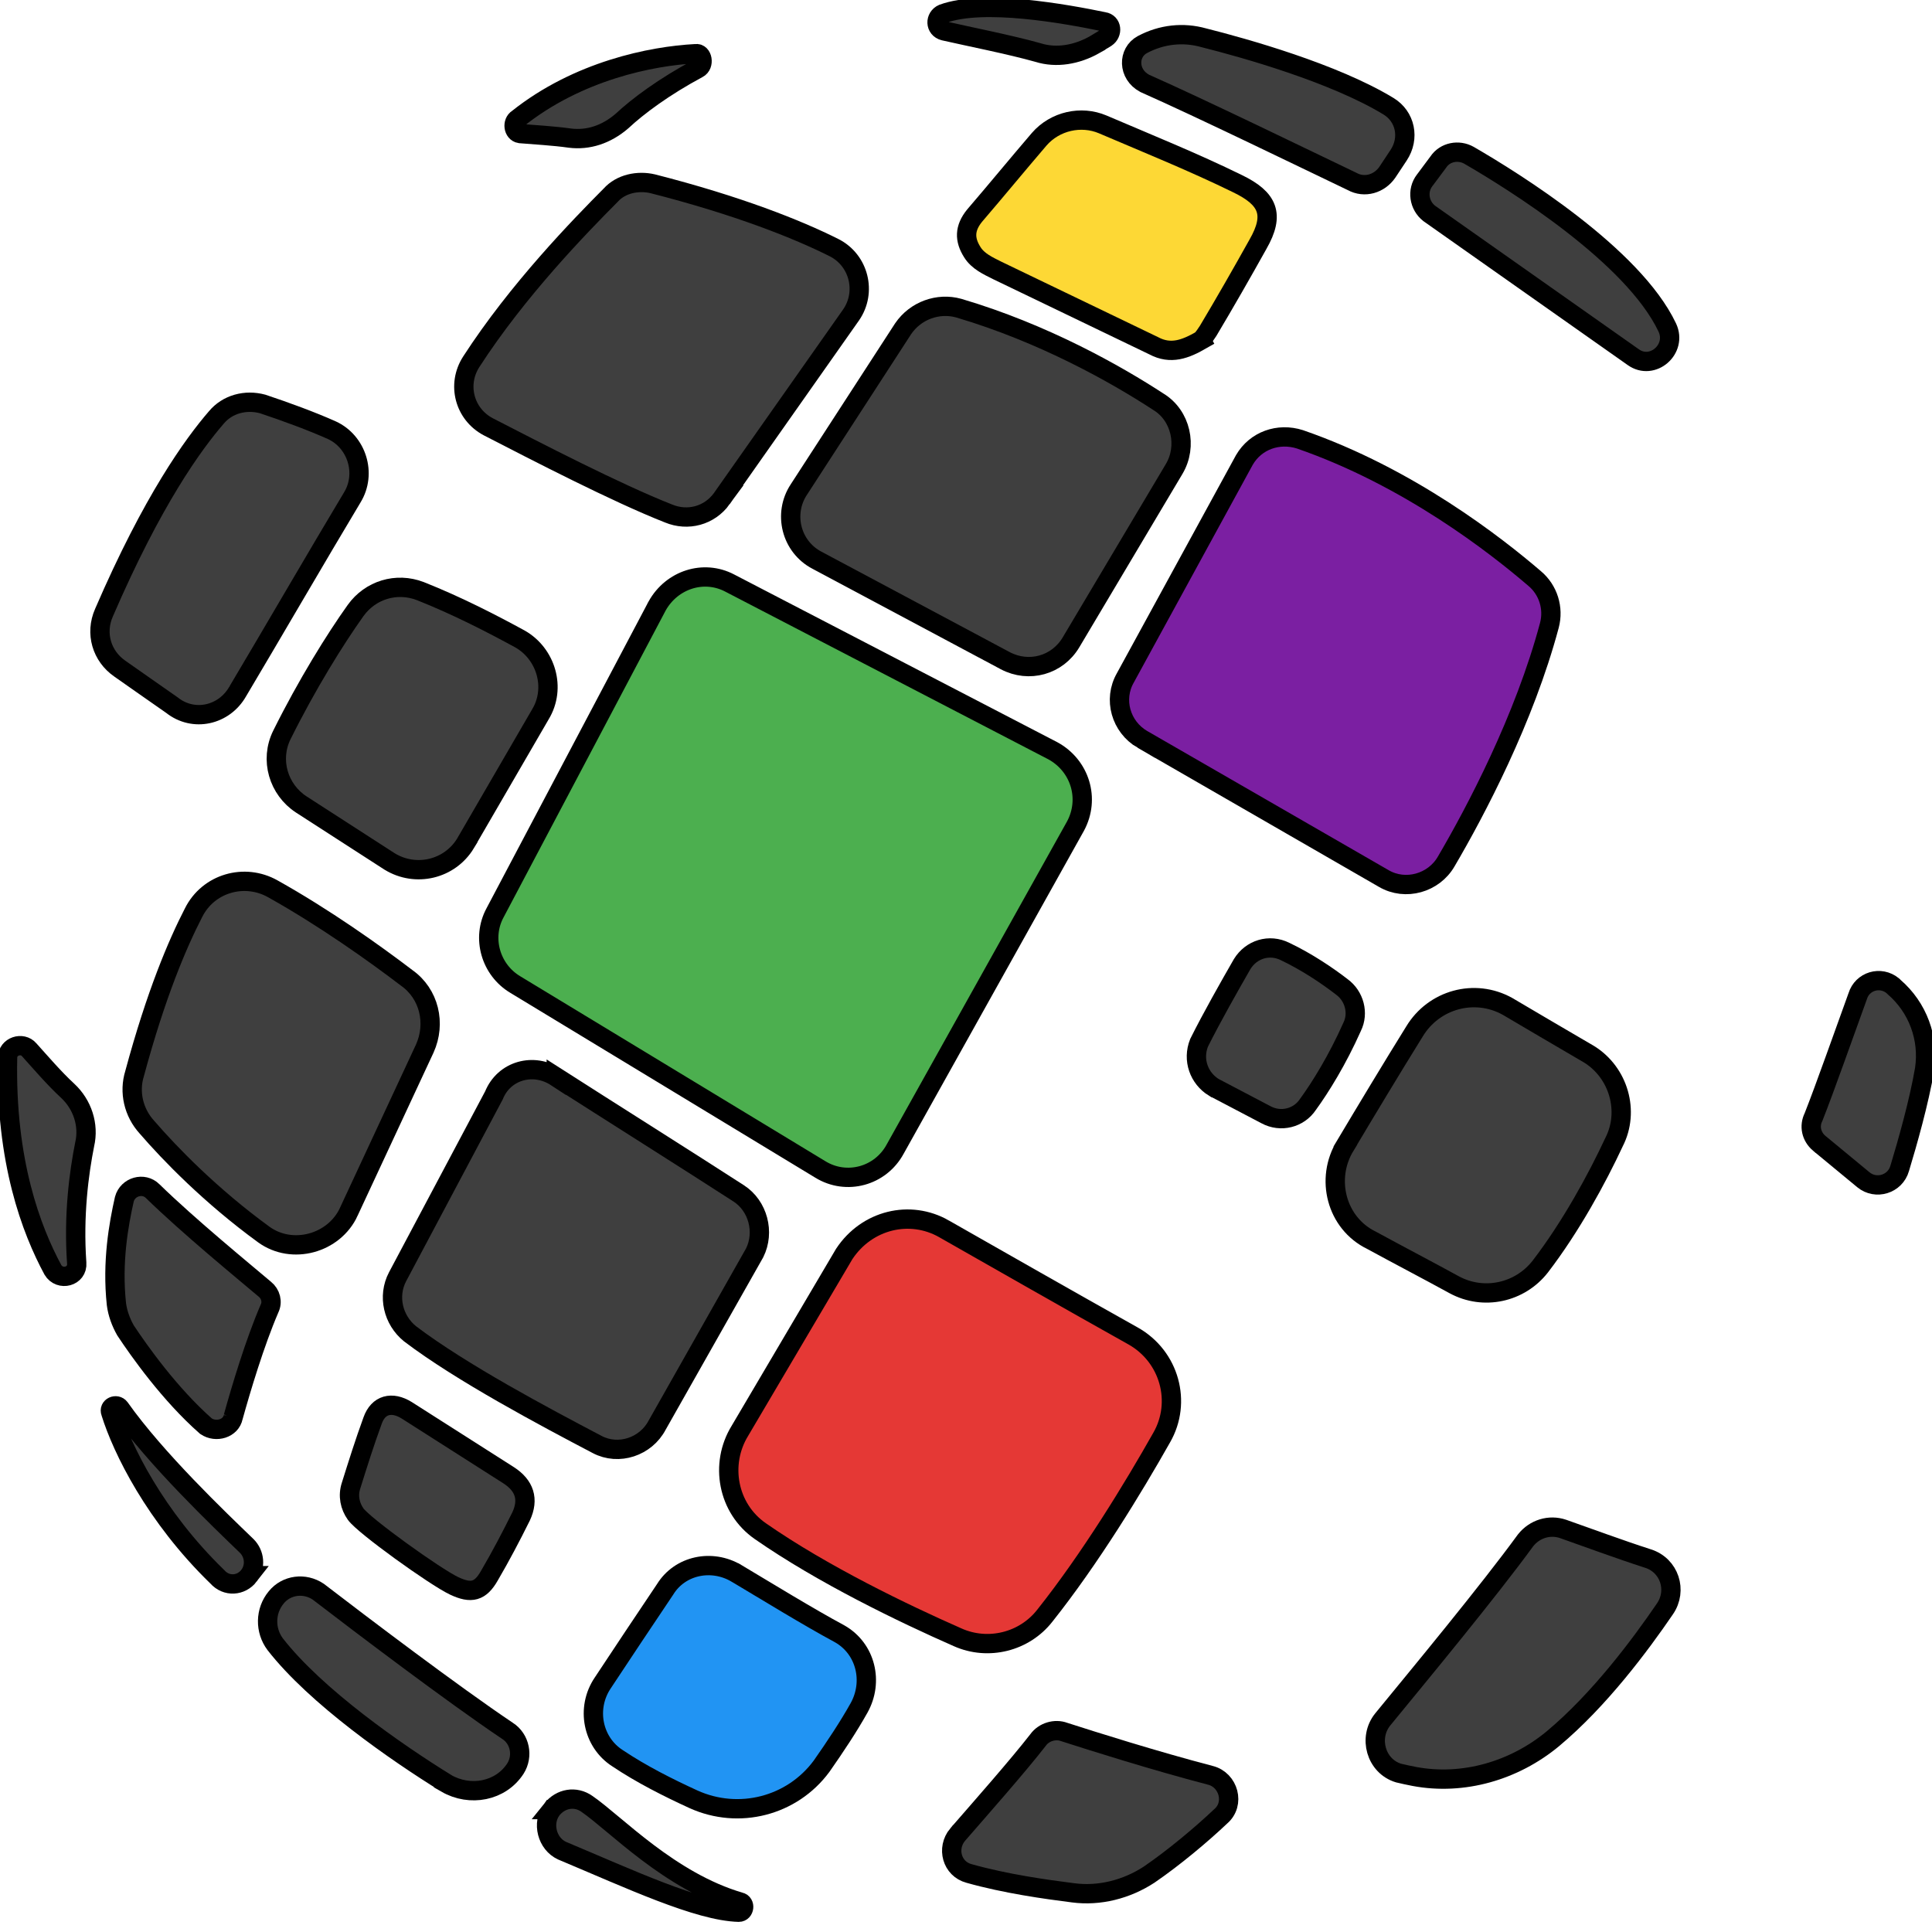 <svg width="100" height="100" xmlns="http://www.w3.org/2000/svg" fill="none">
 <g id="Layer_1">
  <title>Layer 1</title>
  <g stroke="null" id="svg_29">
   <path stroke="null" id="svg_3" fill="#3F3F3F" d="m18.407,78.367c-0.293,-0.413 -0.411,-0.945 -0.235,-1.476c0.352,-1.122 0.704,-2.244 1.115,-3.366c0.293,-0.827 0.997,-1.004 1.76,-0.532c1.76,1.122 3.521,2.244 5.281,3.366c0.822,0.531 1.056,1.24 0.646,2.126c-0.528,1.063 -1.056,2.067 -1.643,3.071c-0.469,0.827 -0.939,0.945 -1.819,0.531c-0.998,-0.472 -4.694,-3.13 -5.105,-3.72z"/>
   <path stroke="null" id="svg_4" fill="#3F3F3F" d="m42.289,28.999l9.741,5.197c1.232,0.65 2.699,0.236 3.403,-0.945l5.34,-8.976c0.704,-1.181 0.352,-2.776 -0.822,-3.484c-2.171,-1.417 -5.927,-3.543 -10.328,-4.842c-1.056,-0.295 -2.23,0.118 -2.875,1.063l-5.399,8.326c-0.822,1.24 -0.411,2.953 0.939,3.661z"/>
   <path stroke="null" id="svg_5" fill="#3F3F3F" d="m37.36,25.81l6.69,-9.508c0.821,-1.181 0.411,-2.834 -0.88,-3.484c-1.878,-0.945 -4.988,-2.185 -9.389,-3.307c-0.763,-0.177 -1.643,0 -2.171,0.591c-1.584,1.594 -4.812,4.901 -7.217,8.622c-0.763,1.181 -0.352,2.716 0.88,3.366c2.523,1.299 6.631,3.425 9.33,4.488c0.998,0.413 2.112,0.118 2.758,-0.768z"/>
   <path stroke="null" id="svg_6" fill="#3F3F3F" d="m62.827,56.281l2.699,1.417c0.763,0.413 1.702,0.177 2.171,-0.531c0.646,-0.886 1.526,-2.303 2.288,-4.016c0.352,-0.709 0.117,-1.594 -0.528,-2.067c-0.763,-0.591 -1.819,-1.299 -2.934,-1.831c-0.822,-0.413 -1.761,-0.118 -2.23,0.65c-0.645,1.122 -1.584,2.776 -2.23,4.075c-0.352,0.886 0,1.831 0.763,2.303z"/>
   <path stroke="null" id="svg_7" fill="#3F3F3F" d="m28.793,55.75c2.582,1.653 6.983,4.429 9.448,6.023c0.997,0.65 1.349,2.008 0.821,3.071l-5.046,8.917c-0.587,1.122 -1.995,1.594 -3.11,1.004c-2.699,-1.417 -7.041,-3.72 -9.682,-5.728c-0.88,-0.709 -1.174,-1.949 -0.646,-2.952l4.988,-9.389c0.528,-1.299 2.054,-1.713 3.227,-0.945z"/>
   <path stroke="null" id="svg_8" fill="#3F3F3F" d="m18.054,62.718l3.932,-8.445c0.587,-1.299 0.235,-2.835 -0.939,-3.661c-1.702,-1.299 -4.284,-3.13 -6.924,-4.606c-1.467,-0.827 -3.345,-0.295 -4.107,1.24c-0.822,1.594 -1.936,4.193 -3.051,8.327c-0.293,0.945 -0.059,2.008 0.646,2.776c1.173,1.358 3.286,3.543 6.044,5.551c1.467,1.063 3.638,0.472 4.401,-1.181z"/>
   <path stroke="null" id="svg_9" fill="#3F3F3F" d="m24.099,43.644l3.873,-6.673c0.822,-1.358 0.293,-3.13 -1.056,-3.897c-1.408,-0.768 -3.227,-1.713 -5.164,-2.48c-1.232,-0.472 -2.582,-0.059 -3.345,1.004c-1.056,1.477 -2.523,3.839 -3.814,6.437c-0.646,1.299 -0.176,2.835 0.998,3.602l4.577,2.953c1.35,0.827 3.11,0.413 3.932,-0.945z"/>
   <path stroke="null" id="svg_10" fill="#3F3F3F" d="m12.304,35.79c1.584,-2.657 4.225,-7.205 5.927,-10.039c0.763,-1.24 0.235,-2.893 -1.056,-3.484c-1.056,-0.472 -2.347,-0.945 -3.58,-1.358c-0.88,-0.236 -1.819,0 -2.406,0.709c-1.173,1.358 -3.286,4.252 -5.809,10.098c-0.469,1.063 -0.117,2.244 0.822,2.893c0.763,0.531 1.76,1.24 2.699,1.89c1.115,0.886 2.699,0.531 3.403,-0.709z"/>
   <path stroke="null" id="svg_11" fill="#3F3F3F" d="m69.634,59.293c1.056,-1.771 2.406,-4.016 3.58,-5.905c0.998,-1.653 3.11,-2.244 4.812,-1.299c1.291,0.768 2.817,1.653 4.225,2.48c1.526,0.945 2.112,2.953 1.291,4.547c-0.88,1.89 -2.23,4.37 -3.814,6.437c-1.056,1.358 -2.934,1.772 -4.46,0.945c-1.291,-0.709 -2.875,-1.535 -4.283,-2.303c-1.819,-0.886 -2.406,-3.189 -1.35,-4.901z"/>
   <path stroke="null" id="svg_12" fill="#3F3F3F" d="m49.566,94.961c1.232,-1.417 3.11,-3.543 4.166,-4.901c0.293,-0.413 0.88,-0.591 1.35,-0.413c1.467,0.472 4.636,1.476 7.57,2.244c0.939,0.236 1.291,1.477 0.528,2.126c-0.998,0.945 -2.406,2.126 -3.697,3.011c-1.174,0.768 -2.582,1.122 -3.932,0.945c-1.408,-0.177 -3.521,-0.472 -5.399,-1.004c-0.88,-0.236 -1.173,-1.299 -0.587,-2.008z"/>
   <path stroke="null" id="svg_13" fill="#3F3F3F" d="m12.069,73.348c0.411,-1.476 1.115,-3.838 1.878,-5.61c0.176,-0.354 0.059,-0.768 -0.234,-1.004c-1.115,-0.945 -3.932,-3.248 -5.809,-5.079c-0.469,-0.472 -1.291,-0.236 -1.467,0.413c-0.293,1.299 -0.646,3.248 -0.411,5.433c0.059,0.472 0.235,0.945 0.469,1.358c0.704,1.063 2.288,3.307 4.166,4.96c0.528,0.354 1.291,0.118 1.408,-0.472z"/>
   <path stroke="null" id="svg_14" fill="#3F3F3F" d="m71.57,88.997c1.936,-2.362 5.457,-6.614 7.394,-9.271c0.469,-0.591 1.232,-0.827 1.936,-0.591c1.174,0.413 2.934,1.063 4.401,1.536c1.115,0.354 1.526,1.653 0.88,2.598c-1.291,1.89 -3.403,4.724 -5.809,6.732c-1.995,1.653 -4.636,2.421 -7.159,1.949c-0.293,-0.059 -0.587,-0.118 -0.822,-0.177c-1.173,-0.354 -1.584,-1.831 -0.821,-2.776z"/>
   <path stroke="null" id="svg_15" fill="#3F3F3F" d="m94.162,59.175l2.288,1.89c0.645,0.531 1.643,0.236 1.878,-0.59c0.411,-1.358 0.998,-3.425 1.291,-5.138c0.234,-1.594 -0.352,-3.189 -1.585,-4.252l-0.059,-0.059c-0.646,-0.531 -1.584,-0.236 -1.819,0.532c-0.646,1.771 -1.702,4.783 -2.288,6.259c-0.235,0.472 -0.117,1.004 0.293,1.358z"/>
   <path stroke="null" id="svg_16" fill="#3F3F3F" d="m59.13,2.307c0.998,-0.531 2.112,-0.65 3.169,-0.354c2.112,0.531 6.748,1.831 9.565,3.543c0.88,0.531 1.115,1.653 0.528,2.539l-0.587,0.886c-0.411,0.591 -1.174,0.827 -1.819,0.472c-2.347,-1.122 -7.804,-3.779 -10.738,-5.079c-0.88,-0.472 -0.88,-1.594 -0.117,-2.008z"/>
   <path stroke="null" id="svg_17" fill="#3F3F3F" d="m56.666,2.307l0.587,-0.354c0.352,-0.236 0.293,-0.768 -0.117,-0.827c-1.995,-0.413 -6.22,-1.181 -8.333,-0.413c-0.411,0.177 -0.411,0.768 0.059,0.886c1.291,0.295 3.403,0.709 4.87,1.122c0.939,0.295 1.995,0.118 2.934,-0.413z"/>
   <path stroke="null" id="svg_18" fill="#3F3F3F" d="m73.741,9.334l0.704,-0.945c0.352,-0.531 1.056,-0.65 1.584,-0.354c2.347,1.358 8.509,5.197 10.269,8.917c0.528,1.122 -0.763,2.244 -1.76,1.535l-10.562,-7.441c-0.528,-0.413 -0.646,-1.181 -0.235,-1.713z"/>
   <path stroke="null" id="svg_19" fill="#3F3F3F" d="m26.915,6.913c0.704,0.059 1.76,0.118 2.582,0.236c0.939,0.118 1.878,-0.177 2.699,-0.886c0.822,-0.768 2.171,-1.772 3.931,-2.716c0.352,-0.177 0.235,-0.827 -0.117,-0.768c-2.289,0.118 -6.103,0.886 -9.213,3.366c-0.293,0.177 -0.235,0.709 0.117,0.768z"/>
   <path stroke="null" id="svg_20" fill="#3F3F3F" d="m1.507,54.332c0.587,0.65 1.291,1.477 1.995,2.126c0.763,0.709 1.115,1.771 0.88,2.775c-0.293,1.477 -0.587,3.661 -0.411,6.142c0.059,0.709 -0.88,0.945 -1.232,0.354c-1.115,-2.067 -2.465,-5.61 -2.347,-10.984c0,-0.59 0.763,-0.827 1.115,-0.413z"/>
   <path stroke="null" id="svg_21" fill="#3F3F3F" d="m23.101,92.304c-2.582,-1.594 -6.748,-4.488 -8.861,-7.204c-0.528,-0.709 -0.528,-1.713 0.059,-2.421c0.528,-0.649 1.467,-0.768 2.171,-0.295c2.23,1.712 6.983,5.315 9.799,7.205c0.646,0.413 0.822,1.299 0.411,1.949c-0.763,1.181 -2.347,1.476 -3.58,0.768z"/>
   <path stroke="null" id="svg_22" fill="#3F3F3F" d="m12.891,81.556c0.352,-0.472 0.293,-1.122 -0.117,-1.535c-1.408,-1.358 -4.694,-4.488 -6.572,-7.146c-0.176,-0.236 -0.587,-0.059 -0.469,0.236c0.587,1.89 2.289,5.374 5.516,8.504c0.469,0.531 1.232,0.472 1.643,-0.059z"/>
   <path stroke="null" id="svg_23" fill="#3F3F3F" d="m28.558,93.662c0.059,0 0.059,0 0,0c0.469,-0.59 1.232,-0.709 1.819,-0.295c1.467,1.004 4.283,4.016 7.922,5.079c0.293,0.059 0.235,0.531 -0.059,0.531c-2.113,-0.059 -5.633,-1.712 -9.154,-3.189c-0.763,-0.354 -1.056,-1.417 -0.528,-2.126z"/>
   <path stroke="null" id="svg_24" fill="#FDD835" d="m62.181,17.601c-0.822,0.472 -1.584,0.768 -2.465,0.295c-2.699,-1.299 -5.399,-2.598 -8.098,-3.898c-0.469,-0.236 -0.998,-0.472 -1.291,-0.945c-0.411,-0.65 -0.411,-1.24 0.117,-1.89c1.115,-1.299 2.23,-2.657 3.345,-3.957c0.822,-0.945 2.171,-1.24 3.286,-0.768c2.347,1.004 4.694,1.949 6.983,3.071c1.585,0.768 1.937,1.594 1.056,3.13c-0.822,1.476 -1.702,3.012 -2.582,4.488c-0.117,0.177 -0.235,0.354 -0.352,0.472z"/>
   <path stroke="null" id="svg_25" fill="#4CAF4F" d="m34.015,31.361l-8.391,15.885c-0.704,1.299 -0.235,2.953 1.056,3.72l15.785,9.567c1.35,0.827 3.11,0.354 3.873,-1.063l9.33,-16.712c0.763,-1.417 0.235,-3.13 -1.173,-3.898l-16.724,-8.681c-1.35,-0.709 -2.993,-0.177 -3.756,1.181z"/>
   <path stroke="null" id="svg_26" fill="#7B1FA2" d="m59.13,38.27l12.499,7.205c1.115,0.649 2.582,0.236 3.227,-0.886c1.526,-2.598 4.049,-7.382 5.34,-12.224c0.234,-0.886 -0.059,-1.831 -0.763,-2.421c-1.995,-1.712 -6.514,-5.256 -12.147,-7.204c-1.115,-0.354 -2.288,0.059 -2.875,1.063l-6.161,11.279c-0.645,1.122 -0.234,2.539 0.88,3.189z"/>
   <path stroke="null" id="svg_27" fill="#E53835" d="m48.861,63.604c2.699,1.536 6.631,3.779 9.799,5.551c1.878,1.063 2.523,3.425 1.467,5.256c-1.467,2.598 -3.697,6.26 -6.044,9.212c-1.056,1.358 -2.934,1.831 -4.518,1.122c-2.817,-1.24 -6.983,-3.248 -10.21,-5.492c-1.702,-1.181 -2.112,-3.484 -1.056,-5.197l5.399,-9.153c1.173,-1.772 3.403,-2.303 5.164,-1.299z"/>
   <path stroke="null" id="svg_28" fill="#2194F3" d="m38.124,81.438c1.584,0.945 3.697,2.244 5.34,3.13c1.349,0.768 1.76,2.48 0.997,3.839c-0.528,0.945 -1.232,2.008 -1.936,3.012c-1.526,2.067 -4.283,2.775 -6.631,1.712c-1.291,-0.591 -2.7,-1.299 -3.932,-2.126c-1.291,-0.827 -1.643,-2.598 -0.763,-3.898c0.939,-1.417 2.23,-3.366 3.227,-4.842c0.763,-1.24 2.406,-1.594 3.697,-0.827z"/>
  </g>
 </g>
</svg>